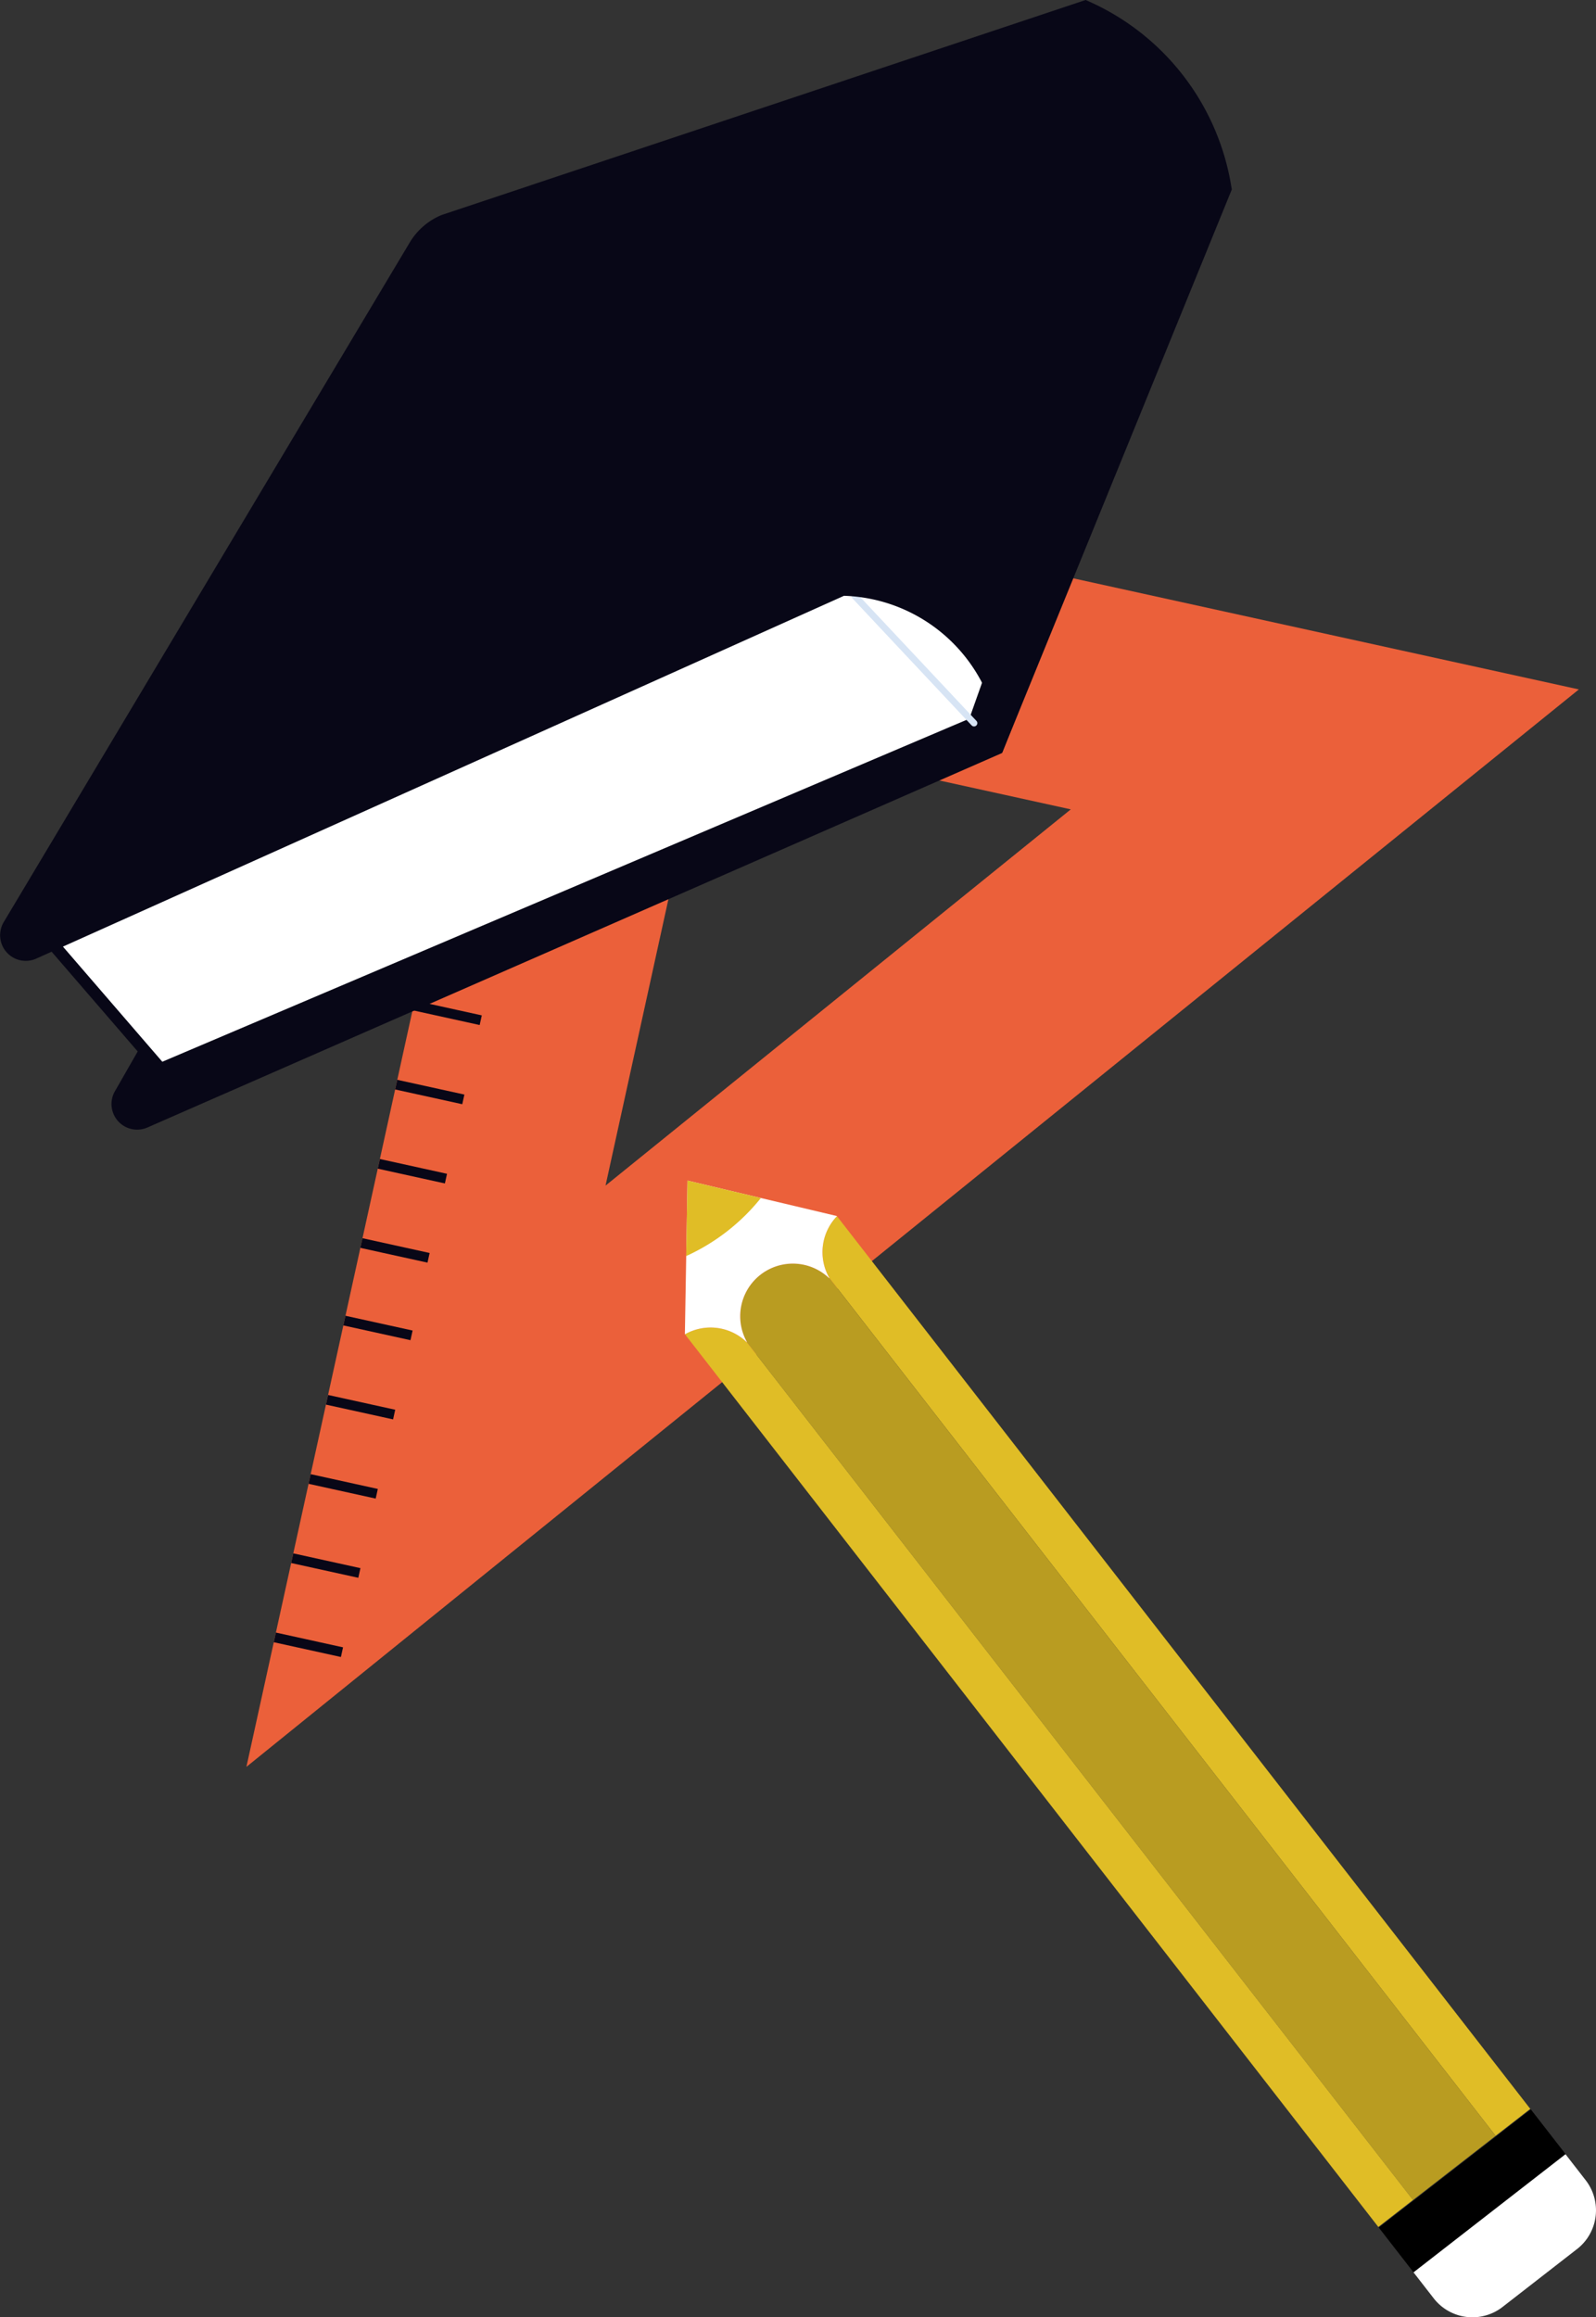 <svg id="グループ_47" data-name="グループ 47" xmlns="http://www.w3.org/2000/svg" xmlns:xlink="http://www.w3.org/1999/xlink" width="274.388" height="398.239" viewBox="0 0 274.388 398.239">
  <rect x="0" y="0" width="274.388" height="398.239" fill="#333333" stroke="none"/>
  <defs>
    <clipPath id="clip-path">
      <rect id="長方形_137" data-name="長方形 137" width="274.388" height="398.239" fill="none"/>
    </clipPath>
  </defs>
  <path id="パス_380" data-name="パス 380" d="M124.2,139.594l179.732,39.478L74.854,364.238ZM153.824,185.9l-17.23,78.444,79.988-64.659Z" transform="translate(-32.49 -60.591)" fill="#eb603a"/>
  <rect id="長方形_121" data-name="長方形 121" width="1.698" height="11.815" transform="matrix(0.215, -0.977, 0.977, 0.215, 88.684, 92.758)" fill="#080717"/>
  <rect id="長方形_122" data-name="長方形 122" width="1.698" height="11.815" transform="translate(85.695 106.369) rotate(-77.613)" fill="#080717"/>
  <rect id="長方形_123" data-name="長方形 123" width="1.698" height="11.815" transform="matrix(0.215, -0.977, 0.977, 0.215, 82.705, 119.98)" fill="#080717"/>
  <rect id="長方形_124" data-name="長方形 124" width="1.698" height="11.815" transform="matrix(0.215, -0.977, 0.977, 0.215, 79.715, 133.593)" fill="#080717"/>
  <rect id="長方形_125" data-name="長方形 125" width="1.698" height="11.815" transform="matrix(0.215, -0.977, 0.977, 0.215, 76.726, 147.201)" fill="#080717"/>
  <rect id="長方形_126" data-name="長方形 126" width="1.698" height="11.815" transform="matrix(0.215, -0.977, 0.977, 0.215, 73.913, 160.008)" fill="#080717"/>
  <rect id="長方形_127" data-name="長方形 127" width="1.698" height="11.815" transform="matrix(0.215, -0.977, 0.977, 0.215, 70.924, 173.619)" fill="#080717"/>
  <rect id="長方形_128" data-name="長方形 128" width="1.698" height="11.815" transform="translate(67.933 187.232) rotate(-77.611)" fill="#080717"/>
  <rect id="長方形_129" data-name="長方形 129" width="1.698" height="11.815" transform="matrix(0.215, -0.977, 0.977, 0.215, 64.944, 200.843)" fill="#080717"/>
  <rect id="長方形_130" data-name="長方形 130" width="1.698" height="11.815" transform="matrix(0.215, -0.977, 0.977, 0.215, 61.954, 214.453)" fill="#080717"/>
  <rect id="長方形_131" data-name="長方形 131" width="1.698" height="11.815" transform="matrix(0.215, -0.977, 0.977, 0.215, 59.027, 227.781)" fill="#080717"/>
  <rect id="長方形_132" data-name="長方形 132" width="1.698" height="11.815" transform="matrix(0.215, -0.977, 0.977, 0.215, 56.038, 241.392)" fill="#080717"/>
  <rect id="長方形_133" data-name="長方形 133" width="1.698" height="11.815" transform="matrix(0.215, -0.977, 0.977, 0.215, 53.048, 255.003)" fill="#080717"/>
  <rect id="長方形_134" data-name="長方形 134" width="1.698" height="11.815" transform="matrix(0.215, -0.977, 0.977, 0.215, 50.058, 268.615)" fill="#080717"/>
  <rect id="長方形_135" data-name="長方形 135" width="1.698" height="11.815" transform="matrix(0.215, -0.977, 0.977, 0.215, 47.068, 282.226)" fill="#080717"/>
  <g id="グループ_46" data-name="グループ 46">
    <g id="グループ_45" data-name="グループ 45" clip-path="url(#clip-path)">
      <path id="パス_381" data-name="パス 381" d="M371.537,522.72,252.336,369.3a8.923,8.923,0,0,0-1.281,10.661L365.573,527.354Z" transform="translate(-108.445 -160.295)" fill="#e0bd26"/>
      <path id="パス_382" data-name="パス 382" d="M340.51,544.621l14.2-11.03L240.188,386.2v.005c-.028-.023-.055-.039-.081-.064.019.027.044.064.058.091a9.045,9.045,0,0,0-14.14,10.986c-.022-.021-.049-.055-.074-.079.018.032.024.064.044.094l0,0Z" transform="translate(-97.578 -166.532)" fill="#b99c21"/>
      <path id="パス_383" data-name="パス 383" d="M218.731,405.677a8.933,8.933,0,0,0-10.651-1.39L327.281,557.7l5.967-4.637Z" transform="translate(-90.317 -174.98)" fill="#e0bd26"/>
      <path id="パス_384" data-name="パス 384" d="M208.05,384.92a8.934,8.934,0,0,1,10.668,1.384l0,0c-.02-.029-.026-.062-.044-.093.024.023.052.058.074.079a9.045,9.045,0,0,1,14.14-10.986c-.014-.026-.04-.063-.058-.091.025.025.054.041.081.064v0a8.929,8.929,0,0,1,1.3-10.679L208.5,358.5Z" transform="translate(-90.304 -155.606)" fill="#fff"/>
      <path id="パス_385" data-name="パス 385" d="M221.292,361.491,208.671,358.5l-.22,12.969a35.067,35.067,0,0,0,12.841-9.977" transform="translate(-90.478 -155.606)" fill="#e0bd26"/>
      <rect id="長方形_136" data-name="長方形 136" width="33.088" height="9.746" transform="matrix(0.79, -0.614, 0.614, 0.79, 237.037, 382.819)"/>
      <path id="パス_386" data-name="パス 386" d="M457.508,670.446,444.7,680.4a8.434,8.434,0,0,1-11.835-1.486l-3.468-4.462,26.128-20.3,3.468,4.464a8.435,8.435,0,0,1-1.486,11.835" transform="translate(-186.38 -283.932)" fill="#fff"/>
      <path id="パス_387" data-name="パス 387" d="M186.965,183.192,40.035,247.548a4.407,4.407,0,0,1-5.592-6.229l42.8-74.674L210.478,123.9Z" transform="translate(-14.688 -53.78)" fill="#080717"/>
      <path id="パス_388" data-name="パス 388" d="M32.9,254.937l-20.73-24.012,132.911-66.806,3.275,4.775,34.642-2.331-10.257,28.95Z" transform="translate(-5.281 -71.235)" fill="#fff"/>
      <path id="パス_389" data-name="パス 389" d="M32.112,255.175a1.024,1.024,0,0,1-.775-.354l-20.73-24.012a1.022,1.022,0,0,1,.315-1.582L143.833,162.42a1.021,1.021,0,0,1,1.3.335l2.945,4.293,34.061-2.292a1.024,1.024,0,0,1,1.033,1.363l-10.258,28.95a1.025,1.025,0,0,1-.564.6L32.512,255.094a1.031,1.031,0,0,1-.4.081m-19.1-24.71L32.4,252.919l138.74-58.957,9.587-27.059-33.089,2.227a1.024,1.024,0,0,1-.912-.442l-2.77-4.038Z" transform="translate(-4.496 -70.451)" fill="#080717"/>
      <path id="パス_390" data-name="パス 390" d="M279.738,202.983a.563.563,0,0,1-.413-.178L258.838,180.98a.566.566,0,0,1,.826-.775l20.487,21.825a.565.565,0,0,1-.413.953" transform="translate(-112.282 -78.141)" fill="#d7e4f4"/>
      <path id="パス_391" data-name="パス 391" d="M.646,158.461,70.432,41.691a11.543,11.543,0,0,1,5.451-4.726L186.643,0a42.2,42.2,0,0,1,25.009,31.826l.123.734-39.5,96.852-.773-4.259a27.724,27.724,0,0,0-26.4-22.76L6.234,164.743a4.407,4.407,0,0,1-5.588-6.282" transform="translate(0 0)" fill="#080717"/>
    </g>
  </g>
</svg>
